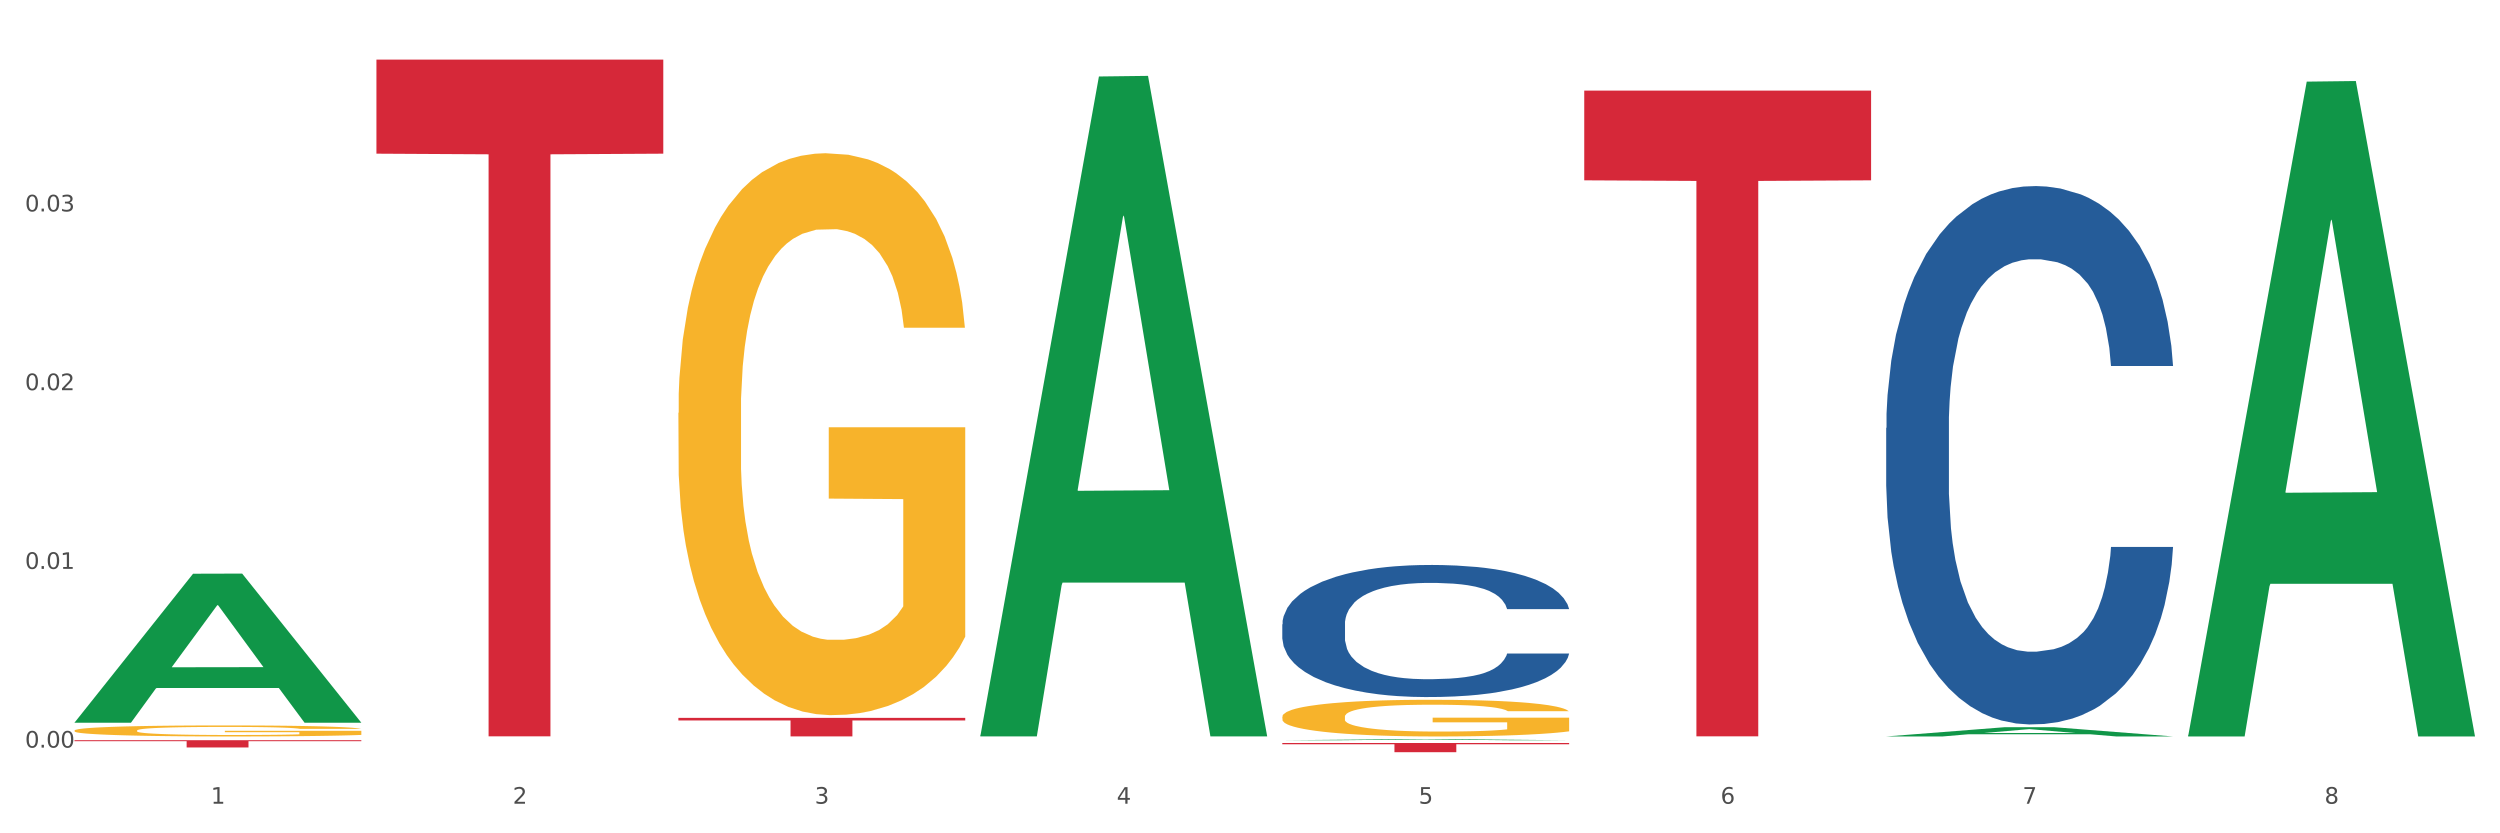<?xml version="1.0" encoding="utf-8" standalone="no"?>
<!DOCTYPE svg PUBLIC "-//W3C//DTD SVG 1.1//EN"
  "http://www.w3.org/Graphics/SVG/1.1/DTD/svg11.dtd">
<svg xmlns:xlink="http://www.w3.org/1999/xlink" width="1080pt" height="360pt" viewBox="0 0 1080 360" xmlns="http://www.w3.org/2000/svg" version="1.1">
 <rect x="0" y="0" width="1080" height="360" fill="#333333" stroke="none"/>
 <defs>
  <style type="text/css">*{stroke-linejoin: round; stroke-linecap: butt}</style>
 </defs>
 <g id="figure_1">
  <g id="patch_1">
   <path d="M 0 360 
L 1080 360 
L 1080 0 
L 0 0 
z
" style="fill: #ffffff; stroke: #ffffff; stroke-linejoin: miter"/>
  </g>
  <g id="axes_1">
   <g id="matplotlib.axis_1">
    <g id="xtick_1">
     <g id="text_1">
      <!-- 1 -->
      <g style="fill: #4d4d4d" transform="translate(91.082 347.204) scale(0.096 -0.096)">
       <defs>
        <path id="DejaVuSans-31" d="M 794 531 
L 1825 531 
L 1825 4091 
L 703 3866 
L 703 4441 
L 1819 4666 
L 2450 4666 
L 2450 531 
L 3481 531 
L 3481 0 
L 794 0 
L 794 531 
z
" transform="scale(0.016)"/>
       </defs>
       <use xlink:href="#DejaVuSans-31"/>
      </g>
     </g>
    </g>
    <g id="xtick_2">
     <g id="text_2">
      <!-- 2 -->
      <g style="fill: #4d4d4d" transform="translate(221.525 347.204) scale(0.096 -0.096)">
       <defs>
        <path id="DejaVuSans-32" d="M 1228 531 
L 3431 531 
L 3431 0 
L 469 0 
L 469 531 
Q 828 903 1448 1529 
Q 2069 2156 2228 2338 
Q 2531 2678 2651 2914 
Q 2772 3150 2772 3378 
Q 2772 3750 2511 3984 
Q 2250 4219 1831 4219 
Q 1534 4219 1204 4116 
Q 875 4013 500 3803 
L 500 4441 
Q 881 4594 1212 4672 
Q 1544 4750 1819 4750 
Q 2544 4750 2975 4387 
Q 3406 4025 3406 3419 
Q 3406 3131 3298 2873 
Q 3191 2616 2906 2266 
Q 2828 2175 2409 1742 
Q 1991 1309 1228 531 
z
" transform="scale(0.016)"/>
       </defs>
       <use xlink:href="#DejaVuSans-32"/>
      </g>
     </g>
    </g>
    <g id="xtick_3">
     <g id="text_3">
      <!-- 3 -->
      <g style="fill: #4d4d4d" transform="translate(351.968 347.204) scale(0.096 -0.096)">
       <defs>
        <path id="DejaVuSans-33" d="M 2597 2516 
Q 3050 2419 3304 2112 
Q 3559 1806 3559 1356 
Q 3559 666 3084 287 
Q 2609 -91 1734 -91 
Q 1441 -91 1130 -33 
Q 819 25 488 141 
L 488 750 
Q 750 597 1062 519 
Q 1375 441 1716 441 
Q 2309 441 2620 675 
Q 2931 909 2931 1356 
Q 2931 1769 2642 2001 
Q 2353 2234 1838 2234 
L 1294 2234 
L 1294 2753 
L 1863 2753 
Q 2328 2753 2575 2939 
Q 2822 3125 2822 3475 
Q 2822 3834 2567 4026 
Q 2313 4219 1838 4219 
Q 1578 4219 1281 4162 
Q 984 4106 628 3988 
L 628 4550 
Q 988 4650 1302 4700 
Q 1616 4750 1894 4750 
Q 2613 4750 3031 4423 
Q 3450 4097 3450 3541 
Q 3450 3153 3228 2886 
Q 3006 2619 2597 2516 
z
" transform="scale(0.016)"/>
       </defs>
       <use xlink:href="#DejaVuSans-33"/>
      </g>
     </g>
    </g>
    <g id="xtick_4">
     <g id="text_4">
      <!-- 4 -->
      <g style="fill: #4d4d4d" transform="translate(482.412 347.204) scale(0.096 -0.096)">
       <defs>
        <path id="DejaVuSans-34" d="M 2419 4116 
L 825 1625 
L 2419 1625 
L 2419 4116 
z
M 2253 4666 
L 3047 4666 
L 3047 1625 
L 3713 1625 
L 3713 1100 
L 3047 1100 
L 3047 0 
L 2419 0 
L 2419 1100 
L 313 1100 
L 313 1709 
L 2253 4666 
z
" transform="scale(0.016)"/>
       </defs>
       <use xlink:href="#DejaVuSans-34"/>
      </g>
     </g>
    </g>
    <g id="xtick_5">
     <g id="text_5">
      <!-- 5 -->
      <g style="fill: #4d4d4d" transform="translate(612.855 347.204) scale(0.096 -0.096)">
       <defs>
        <path id="DejaVuSans-35" d="M 691 4666 
L 3169 4666 
L 3169 4134 
L 1269 4134 
L 1269 2991 
Q 1406 3038 1543 3061 
Q 1681 3084 1819 3084 
Q 2600 3084 3056 2656 
Q 3513 2228 3513 1497 
Q 3513 744 3044 326 
Q 2575 -91 1722 -91 
Q 1428 -91 1123 -41 
Q 819 9 494 109 
L 494 744 
Q 775 591 1075 516 
Q 1375 441 1709 441 
Q 2250 441 2565 725 
Q 2881 1009 2881 1497 
Q 2881 1984 2565 2268 
Q 2250 2553 1709 2553 
Q 1456 2553 1204 2497 
Q 953 2441 691 2322 
L 691 4666 
z
" transform="scale(0.016)"/>
       </defs>
       <use xlink:href="#DejaVuSans-35"/>
      </g>
     </g>
    </g>
    <g id="xtick_6">
     <g id="text_6">
      <!-- 6 -->
      <g style="fill: #4d4d4d" transform="translate(743.299 347.204) scale(0.096 -0.096)">
       <defs>
        <path id="DejaVuSans-36" d="M 2113 2584 
Q 1688 2584 1439 2293 
Q 1191 2003 1191 1497 
Q 1191 994 1439 701 
Q 1688 409 2113 409 
Q 2538 409 2786 701 
Q 3034 994 3034 1497 
Q 3034 2003 2786 2293 
Q 2538 2584 2113 2584 
z
M 3366 4563 
L 3366 3988 
Q 3128 4100 2886 4159 
Q 2644 4219 2406 4219 
Q 1781 4219 1451 3797 
Q 1122 3375 1075 2522 
Q 1259 2794 1537 2939 
Q 1816 3084 2150 3084 
Q 2853 3084 3261 2657 
Q 3669 2231 3669 1497 
Q 3669 778 3244 343 
Q 2819 -91 2113 -91 
Q 1303 -91 875 529 
Q 447 1150 447 2328 
Q 447 3434 972 4092 
Q 1497 4750 2381 4750 
Q 2619 4750 2861 4703 
Q 3103 4656 3366 4563 
z
" transform="scale(0.016)"/>
       </defs>
       <use xlink:href="#DejaVuSans-36"/>
      </g>
     </g>
    </g>
    <g id="xtick_7">
     <g id="text_7">
      <!-- 7 -->
      <g style="fill: #4d4d4d" transform="translate(873.742 347.204) scale(0.096 -0.096)">
       <defs>
        <path id="DejaVuSans-37" d="M 525 4666 
L 3525 4666 
L 3525 4397 
L 1831 0 
L 1172 0 
L 2766 4134 
L 525 4134 
L 525 4666 
z
" transform="scale(0.016)"/>
       </defs>
       <use xlink:href="#DejaVuSans-37"/>
      </g>
     </g>
    </g>
    <g id="xtick_8">
     <g id="text_8">
      <!-- 8 -->
      <g style="fill: #4d4d4d" transform="translate(1004.185 347.204) scale(0.096 -0.096)">
       <defs>
        <path id="DejaVuSans-38" d="M 2034 2216 
Q 1584 2216 1326 1975 
Q 1069 1734 1069 1313 
Q 1069 891 1326 650 
Q 1584 409 2034 409 
Q 2484 409 2743 651 
Q 3003 894 3003 1313 
Q 3003 1734 2745 1975 
Q 2488 2216 2034 2216 
z
M 1403 2484 
Q 997 2584 770 2862 
Q 544 3141 544 3541 
Q 544 4100 942 4425 
Q 1341 4750 2034 4750 
Q 2731 4750 3128 4425 
Q 3525 4100 3525 3541 
Q 3525 3141 3298 2862 
Q 3072 2584 2669 2484 
Q 3125 2378 3379 2068 
Q 3634 1759 3634 1313 
Q 3634 634 3220 271 
Q 2806 -91 2034 -91 
Q 1263 -91 848 271 
Q 434 634 434 1313 
Q 434 1759 690 2068 
Q 947 2378 1403 2484 
z
M 1172 3481 
Q 1172 3119 1398 2916 
Q 1625 2713 2034 2713 
Q 2441 2713 2670 2916 
Q 2900 3119 2900 3481 
Q 2900 3844 2670 4047 
Q 2441 4250 2034 4250 
Q 1625 4250 1398 4047 
Q 1172 3844 1172 3481 
z
" transform="scale(0.016)"/>
       </defs>
       <use xlink:href="#DejaVuSans-38"/>
      </g>
     </g>
    </g>
    <g id="xtick_9"/>
    <g id="xtick_10"/>
    <g id="xtick_11"/>
    <g id="xtick_12"/>
    <g id="xtick_13"/>
    <g id="xtick_14"/>
    <g id="xtick_15"/>
   </g>
   <g id="matplotlib.axis_2">
    <g id="ytick_1">
     <g id="text_9">
      <!-- 0.00 -->
      <g style="fill: #4d4d4d" transform="translate(10.8 322.973) scale(0.096 -0.096)">
       <defs>
        <path id="DejaVuSans-30" d="M 2034 4250 
Q 1547 4250 1301 3770 
Q 1056 3291 1056 2328 
Q 1056 1369 1301 889 
Q 1547 409 2034 409 
Q 2525 409 2770 889 
Q 3016 1369 3016 2328 
Q 3016 3291 2770 3770 
Q 2525 4250 2034 4250 
z
M 2034 4750 
Q 2819 4750 3233 4129 
Q 3647 3509 3647 2328 
Q 3647 1150 3233 529 
Q 2819 -91 2034 -91 
Q 1250 -91 836 529 
Q 422 1150 422 2328 
Q 422 3509 836 4129 
Q 1250 4750 2034 4750 
z
" transform="scale(0.016)"/>
        <path id="DejaVuSans-2e" d="M 684 794 
L 1344 794 
L 1344 0 
L 684 0 
L 684 794 
z
" transform="scale(0.016)"/>
       </defs>
       <use xlink:href="#DejaVuSans-30"/>
       <use xlink:href="#DejaVuSans-2e" transform="translate(63.623 0)"/>
       <use xlink:href="#DejaVuSans-30" transform="translate(95.41 0)"/>
       <use xlink:href="#DejaVuSans-30" transform="translate(159.033 0)"/>
      </g>
     </g>
    </g>
    <g id="ytick_2">
     <g id="text_10">
      <!-- 0.01 -->
      <g style="fill: #4d4d4d" transform="translate(10.8 245.763) scale(0.096 -0.096)">
       <use xlink:href="#DejaVuSans-30"/>
       <use xlink:href="#DejaVuSans-2e" transform="translate(63.623 0)"/>
       <use xlink:href="#DejaVuSans-30" transform="translate(95.41 0)"/>
       <use xlink:href="#DejaVuSans-31" transform="translate(159.033 0)"/>
      </g>
     </g>
    </g>
    <g id="ytick_3">
     <g id="text_11">
      <!-- 0.02 -->
      <g style="fill: #4d4d4d" transform="translate(10.8 168.553) scale(0.096 -0.096)">
       <use xlink:href="#DejaVuSans-30"/>
       <use xlink:href="#DejaVuSans-2e" transform="translate(63.623 0)"/>
       <use xlink:href="#DejaVuSans-30" transform="translate(95.41 0)"/>
       <use xlink:href="#DejaVuSans-32" transform="translate(159.033 0)"/>
      </g>
     </g>
    </g>
    <g id="ytick_4">
     <g id="text_12">
      <!-- 0.03 -->
      <g style="fill: #4d4d4d" transform="translate(10.8 91.342) scale(0.096 -0.096)">
       <use xlink:href="#DejaVuSans-30"/>
       <use xlink:href="#DejaVuSans-2e" transform="translate(63.623 0)"/>
       <use xlink:href="#DejaVuSans-30" transform="translate(95.41 0)"/>
       <use xlink:href="#DejaVuSans-33" transform="translate(159.033 0)"/>
      </g>
     </g>
    </g>
    <g id="ytick_5"/>
    <g id="ytick_6"/>
    <g id="ytick_7"/>
    <g id="ytick_8"/>
   </g>
   <g id="PolyCollection_1">
    <path d="M 32.175 312.096 
L 32.303 312.035 
L 83.404 247.848 
L 104.611 247.787 
L 156.096 312.217 
L 131.567 312.217 
L 120.453 297.213 
L 67.691 297.213 
L 67.307 297.455 
L 56.576 312.217 
L 32.175 312.217 
L 32.175 312.096 
L 74.334 288.26 
L 113.81 288.199 
L 94.263 261.52 
L 94.008 261.399 
L 93.752 261.581 
L 74.206 288.199 
L 74.334 288.26 
L 32.175 312.096 
z
" clip-path="url(#p4f4702a446)" style="fill: #109648"/>
    <path d="M 553.949 309.627 
L 554.095 309.612 
L 554.095 309.091 
L 554.388 308.643 
L 555.851 307.557 
L 558.045 306.66 
L 559.655 306.182 
L 561.264 305.792 
L 563.166 305.401 
L 565.507 304.996 
L 569.75 304.402 
L 572.383 304.098 
L 575.602 303.78 
L 581.454 303.317 
L 585.697 303.056 
L 590.086 302.839 
L 597.255 302.579 
L 601.937 302.463 
L 606.911 302.376 
L 612.91 302.318 
L 617.445 302.304 
L 627.394 302.347 
L 635.88 302.477 
L 639.977 302.579 
L 645.244 302.752 
L 648.023 302.868 
L 652.559 303.1 
L 657.241 303.404 
L 660.459 303.664 
L 665.287 304.156 
L 668.945 304.648 
L 672.31 305.256 
L 674.066 305.676 
L 675.383 306.067 
L 676.553 306.515 
L 677.724 307.224 
L 651.388 307.224 
L 650.364 306.718 
L 648.755 306.24 
L 646.414 305.777 
L 644.366 305.488 
L 640.854 305.126 
L 637.636 304.894 
L 634.271 304.721 
L 630.174 304.576 
L 626.955 304.504 
L 622.42 304.446 
L 613.495 304.46 
L 607.497 304.576 
L 603.4 304.721 
L 600.767 304.851 
L 598.426 304.996 
L 595.792 305.198 
L 592.72 305.502 
L 590.525 305.777 
L 588.331 306.125 
L 586.575 306.472 
L 584.965 306.877 
L 583.649 307.311 
L 582.625 307.76 
L 581.747 308.31 
L 581.015 309.222 
L 581.015 311.204 
L 581.308 311.653 
L 582.039 312.246 
L 582.917 312.695 
L 584.38 313.231 
L 585.697 313.592 
L 588.184 314.113 
L 590.964 314.548 
L 593.159 314.823 
L 595.353 315.054 
L 599.157 315.373 
L 603.4 315.633 
L 607.058 315.792 
L 612.032 315.937 
L 615.397 315.995 
L 618.323 316.024 
L 625.492 316.024 
L 630.613 315.98 
L 636.319 315.879 
L 640.708 315.749 
L 644.366 315.59 
L 648.462 315.329 
L 651.096 315.083 
L 651.096 312.058 
L 618.908 312.044 
L 618.908 310.032 
L 677.87 310.032 
L 677.87 315.937 
L 675.383 316.241 
L 672.603 316.516 
L 669.677 316.762 
L 665.287 317.066 
L 660.02 317.355 
L 655.339 317.558 
L 650.364 317.732 
L 644.512 317.891 
L 636.904 318.036 
L 632.222 318.093 
L 626.37 318.137 
L 619.494 318.151 
L 613.495 318.122 
L 607.643 318.05 
L 601.498 317.92 
L 595.5 317.732 
L 590.964 317.543 
L 586.429 317.312 
L 581.6 317.008 
L 577.796 316.719 
L 574.87 316.458 
L 571.652 316.125 
L 568.14 315.691 
L 565.507 315.3 
L 563.166 314.895 
L 560.679 314.374 
L 558.923 313.925 
L 557.167 313.361 
L 556.143 312.941 
L 554.973 312.29 
L 554.095 311.378 
L 553.949 309.627 
z
" clip-path="url(#p4f4702a446)" style="fill: #f7b32b"/>
    <path d="M 814.835 184.882 
L 814.982 184.67 
L 814.982 178.722 
L 815.421 170.651 
L 817.033 155.782 
L 819.083 144.524 
L 822.599 131.354 
L 824.503 125.831 
L 826.993 119.671 
L 832.12 109.688 
L 837.979 101.191 
L 842.08 96.518 
L 845.157 93.544 
L 852.041 88.234 
L 855.996 85.897 
L 860.097 83.985 
L 863.613 82.711 
L 869.472 81.224 
L 874.159 80.587 
L 879.579 80.374 
L 884.12 80.587 
L 890.126 81.436 
L 898.914 83.985 
L 902.283 85.472 
L 906.824 88.021 
L 911.512 91.42 
L 915.32 94.819 
L 919.714 99.704 
L 924.255 106.077 
L 928.65 114.148 
L 931.726 121.583 
L 934.216 129.442 
L 936.413 139.001 
L 938.024 149.409 
L 938.757 158.118 
L 911.951 158.118 
L 911.219 150.259 
L 909.754 141.762 
L 908.289 136.027 
L 906.678 131.354 
L 904.188 126.044 
L 901.99 122.645 
L 898.328 118.609 
L 894.959 116.06 
L 892.176 114.573 
L 888.807 113.299 
L 881.63 112.024 
L 876.503 112.024 
L 873.28 112.449 
L 869.326 113.511 
L 865.957 114.998 
L 862.002 117.547 
L 858.926 120.308 
L 855.849 123.919 
L 854.092 126.468 
L 851.455 131.142 
L 849.697 134.965 
L 847.354 141.55 
L 846.035 146.223 
L 843.692 158.331 
L 842.666 167.252 
L 842.227 173.412 
L 841.934 180.209 
L 841.934 213.346 
L 842.813 228.215 
L 843.545 234.588 
L 844.717 241.81 
L 846.914 251.156 
L 850.137 260.29 
L 853.506 266.875 
L 856.289 270.91 
L 858.926 273.884 
L 861.562 276.221 
L 864.785 278.345 
L 867.421 279.62 
L 871.376 280.894 
L 876.064 281.531 
L 879.726 281.531 
L 887.196 280.469 
L 890.565 279.407 
L 893.788 277.92 
L 897.303 275.584 
L 900.086 273.035 
L 901.697 271.123 
L 904.334 267.087 
L 906.385 262.839 
L 908.142 257.953 
L 909.314 253.705 
L 910.633 247.332 
L 911.658 240.11 
L 911.951 236.287 
L 938.757 236.287 
L 938.171 243.934 
L 937.145 251.368 
L 935.095 261.352 
L 933.483 267.087 
L 930.993 274.097 
L 928.357 280.044 
L 924.695 286.629 
L 921.326 291.515 
L 917.81 295.763 
L 914.002 299.587 
L 907.117 304.897 
L 904.627 306.384 
L 899.354 308.933 
L 895.252 310.42 
L 889.247 311.907 
L 883.095 312.756 
L 876.65 312.969 
L 870.937 312.544 
L 864.638 311.269 
L 860.683 309.995 
L 856.289 308.083 
L 851.162 305.109 
L 846.328 301.498 
L 841.788 297.25 
L 837.54 292.364 
L 833.585 286.842 
L 828.458 277.708 
L 824.649 268.786 
L 821.866 260.502 
L 819.962 253.492 
L 818.058 244.571 
L 817.033 238.411 
L 815.421 223.542 
L 814.835 209.735 
L 814.835 184.882 
z
" clip-path="url(#p4f4702a446)" style="fill: #255c99"/>
    <path d="M 553.949 269.703 
L 554.095 269.651 
L 554.095 268.191 
L 554.535 266.211 
L 556.146 262.563 
L 558.196 259.801 
L 561.712 256.569 
L 563.616 255.214 
L 566.106 253.703 
L 571.233 251.253 
L 577.092 249.169 
L 581.194 248.022 
L 584.27 247.292 
L 591.154 245.99 
L 595.109 245.416 
L 599.211 244.947 
L 602.726 244.634 
L 608.585 244.27 
L 613.273 244.113 
L 618.692 244.061 
L 623.233 244.113 
L 629.239 244.322 
L 638.028 244.947 
L 641.397 245.312 
L 645.937 245.937 
L 650.625 246.771 
L 654.433 247.605 
L 658.828 248.804 
L 663.368 250.367 
L 667.763 252.348 
L 670.839 254.172 
L 673.329 256.1 
L 675.526 258.446 
L 677.137 260.999 
L 677.87 263.136 
L 651.064 263.136 
L 650.332 261.208 
L 648.867 259.123 
L 647.402 257.716 
L 645.791 256.569 
L 643.301 255.266 
L 641.104 254.433 
L 637.442 253.442 
L 634.073 252.817 
L 631.289 252.452 
L 627.92 252.139 
L 620.743 251.827 
L 615.616 251.827 
L 612.394 251.931 
L 608.439 252.191 
L 605.07 252.556 
L 601.115 253.182 
L 598.039 253.859 
L 594.963 254.745 
L 593.205 255.371 
L 590.568 256.517 
L 588.811 257.455 
L 586.467 259.071 
L 585.149 260.218 
L 582.805 263.188 
L 581.78 265.377 
L 581.34 266.889 
L 581.047 268.556 
L 581.047 276.687 
L 581.926 280.335 
L 582.658 281.898 
L 583.83 283.67 
L 586.027 285.963 
L 589.25 288.204 
L 592.619 289.82 
L 595.402 290.81 
L 598.039 291.54 
L 600.675 292.113 
L 603.898 292.634 
L 606.535 292.947 
L 610.489 293.26 
L 615.177 293.416 
L 618.839 293.416 
L 626.309 293.156 
L 629.678 292.895 
L 632.901 292.53 
L 636.416 291.957 
L 639.199 291.331 
L 640.811 290.862 
L 643.447 289.872 
L 645.498 288.83 
L 647.256 287.631 
L 648.428 286.589 
L 649.746 285.025 
L 650.771 283.253 
L 651.064 282.315 
L 677.87 282.315 
L 677.284 284.191 
L 676.259 286.016 
L 674.208 288.465 
L 672.597 289.872 
L 670.106 291.592 
L 667.47 293.051 
L 663.808 294.667 
L 660.439 295.866 
L 656.923 296.908 
L 653.115 297.846 
L 646.23 299.149 
L 643.74 299.514 
L 638.467 300.139 
L 634.366 300.504 
L 628.36 300.869 
L 622.208 301.077 
L 615.763 301.129 
L 610.05 301.025 
L 603.751 300.713 
L 599.797 300.4 
L 595.402 299.931 
L 590.275 299.201 
L 585.442 298.315 
L 580.901 297.273 
L 576.653 296.074 
L 572.698 294.719 
L 567.571 292.478 
L 563.763 290.289 
L 560.98 288.257 
L 559.075 286.537 
L 557.171 284.348 
L 556.146 282.836 
L 554.535 279.188 
L 553.949 275.801 
L 553.949 269.703 
z
" clip-path="url(#p4f4702a446)" style="fill: #255c99"/>
    <path d="M 32.175 319.764 
L 156.096 319.764 
L 156.096 320.199 
L 107.35 320.202 
L 107.35 322.894 
L 80.628 322.894 
L 80.628 320.202 
L 32.175 320.199 
L 32.175 319.767 
L 32.175 319.764 
z
" clip-path="url(#p4f4702a446)" style="fill: #d62839"/>
    <path d="M 162.618 25.759 
L 286.54 25.759 
L 286.54 66.386 
L 237.793 66.661 
L 237.793 318.107 
L 211.071 318.107 
L 211.071 66.661 
L 162.618 66.386 
L 162.618 26.034 
L 162.618 25.759 
z
" clip-path="url(#p4f4702a446)" style="fill: #d62839"/>
    <path d="M 293.062 310.127 
L 416.983 310.127 
L 416.983 311.237 
L 368.237 311.244 
L 368.237 318.11 
L 341.514 318.11 
L 341.514 311.244 
L 293.062 311.237 
L 293.062 310.135 
L 293.062 310.127 
z
" clip-path="url(#p4f4702a446)" style="fill: #d62839"/>
    <path d="M 553.949 320.971 
L 677.87 320.971 
L 677.87 321.524 
L 629.124 321.528 
L 629.124 324.95 
L 602.401 324.95 
L 602.401 321.528 
L 553.949 321.524 
L 553.949 320.975 
L 553.949 320.971 
z
" clip-path="url(#p4f4702a446)" style="fill: #d62839"/>
    <path d="M 684.392 39.132 
L 808.313 39.132 
L 808.313 77.9 
L 759.567 78.162 
L 759.567 318.105 
L 732.845 318.105 
L 732.845 78.162 
L 684.392 77.9 
L 684.392 39.394 
L 684.392 39.132 
z
" clip-path="url(#p4f4702a446)" style="fill: #d62839"/>
    <path d="M 293.062 178.37 
L 293.208 178.148 
L 293.208 170.167 
L 293.501 163.294 
L 294.964 146.667 
L 297.158 132.921 
L 298.768 125.605 
L 300.377 119.619 
L 302.279 113.633 
L 304.62 107.425 
L 308.863 98.335 
L 311.496 93.68 
L 314.715 88.802 
L 320.567 81.708 
L 324.81 77.717 
L 329.199 74.391 
L 336.368 70.401 
L 341.05 68.627 
L 346.025 67.297 
L 352.023 66.41 
L 356.559 66.188 
L 366.507 66.854 
L 374.993 68.849 
L 379.09 70.401 
L 384.357 73.061 
L 387.137 74.835 
L 391.672 78.382 
L 396.354 83.038 
L 399.573 87.029 
L 404.401 94.566 
L 408.058 102.104 
L 411.423 111.416 
L 413.179 117.845 
L 414.496 123.831 
L 415.666 130.704 
L 416.837 141.567 
L 390.502 141.567 
L 389.477 133.808 
L 387.868 126.492 
L 385.527 119.397 
L 383.479 114.963 
L 379.968 109.421 
L 376.749 105.873 
L 373.384 103.213 
L 369.287 100.996 
L 366.069 99.887 
L 361.533 99.001 
L 352.608 99.222 
L 346.61 100.996 
L 342.513 103.213 
L 339.88 105.208 
L 337.539 107.425 
L 334.905 110.529 
L 331.833 115.185 
L 329.638 119.397 
L 327.444 124.718 
L 325.688 130.039 
L 324.079 136.247 
L 322.762 142.898 
L 321.738 149.77 
L 320.86 158.195 
L 320.128 172.162 
L 320.128 202.536 
L 320.421 209.409 
L 321.153 218.498 
L 322.03 225.371 
L 323.493 233.574 
L 324.81 239.117 
L 327.297 247.098 
L 330.077 253.749 
L 332.272 257.962 
L 334.466 261.509 
L 338.27 266.386 
L 342.513 270.377 
L 346.171 272.816 
L 351.145 275.033 
L 354.51 275.919 
L 357.436 276.363 
L 364.605 276.363 
L 369.726 275.698 
L 375.432 274.146 
L 379.821 272.151 
L 383.479 269.712 
L 387.576 265.721 
L 390.209 261.952 
L 390.209 215.616 
L 358.022 215.395 
L 358.022 184.578 
L 416.983 184.578 
L 416.983 275.033 
L 414.496 279.688 
L 411.716 283.901 
L 408.79 287.67 
L 404.401 292.325 
L 399.134 296.76 
L 394.452 299.863 
L 389.477 302.524 
L 383.625 304.963 
L 376.017 307.18 
L 371.336 308.066 
L 365.483 308.731 
L 358.607 308.953 
L 352.608 308.51 
L 346.756 307.401 
L 340.611 305.406 
L 334.613 302.524 
L 330.077 299.642 
L 325.542 296.094 
L 320.714 291.439 
L 316.91 287.005 
L 313.984 283.014 
L 310.765 277.915 
L 307.253 271.264 
L 304.62 265.278 
L 302.279 259.07 
L 299.792 251.089 
L 298.036 244.216 
L 296.281 235.57 
L 295.256 229.14 
L 294.086 219.164 
L 293.208 205.196 
L 293.062 178.37 
z
" clip-path="url(#p4f4702a446)" style="fill: #f7b32b"/>
    <path d="M 32.175 315.591 
L 32.321 315.586 
L 32.321 315.43 
L 32.614 315.295 
L 34.077 314.969 
L 36.272 314.699 
L 37.881 314.556 
L 39.49 314.439 
L 41.392 314.321 
L 43.733 314.199 
L 47.976 314.021 
L 50.61 313.93 
L 53.828 313.834 
L 59.681 313.695 
L 63.923 313.617 
L 68.313 313.552 
L 75.482 313.473 
L 80.163 313.439 
L 85.138 313.413 
L 91.136 313.395 
L 95.672 313.391 
L 105.621 313.404 
L 114.106 313.443 
L 118.203 313.473 
L 123.47 313.526 
L 126.25 313.56 
L 130.785 313.63 
L 135.467 313.721 
L 138.686 313.799 
L 143.514 313.947 
L 147.172 314.095 
L 150.537 314.278 
L 152.292 314.404 
L 153.609 314.521 
L 154.779 314.656 
L 155.95 314.869 
L 129.615 314.869 
L 128.591 314.717 
L 126.981 314.573 
L 124.64 314.434 
L 122.592 314.347 
L 119.081 314.239 
L 115.862 314.169 
L 112.497 314.117 
L 108.4 314.073 
L 105.182 314.052 
L 100.646 314.034 
L 91.722 314.039 
L 85.723 314.073 
L 81.626 314.117 
L 78.993 314.156 
L 76.652 314.199 
L 74.019 314.26 
L 70.946 314.352 
L 68.752 314.434 
L 66.557 314.539 
L 64.801 314.643 
L 63.192 314.765 
L 61.875 314.895 
L 60.851 315.03 
L 59.973 315.195 
L 59.242 315.469 
L 59.242 316.065 
L 59.534 316.199 
L 60.266 316.378 
L 61.144 316.512 
L 62.607 316.673 
L 63.923 316.782 
L 66.411 316.938 
L 69.19 317.069 
L 71.385 317.151 
L 73.58 317.221 
L 77.384 317.317 
L 81.626 317.395 
L 85.284 317.443 
L 90.259 317.486 
L 93.624 317.504 
L 96.55 317.512 
L 103.719 317.512 
L 108.839 317.499 
L 114.545 317.469 
L 118.934 317.43 
L 122.592 317.382 
L 126.689 317.304 
L 129.322 317.23 
L 129.322 316.321 
L 97.135 316.317 
L 97.135 315.712 
L 156.096 315.712 
L 156.096 317.486 
L 153.609 317.577 
L 150.829 317.66 
L 147.903 317.734 
L 143.514 317.825 
L 138.247 317.912 
L 133.565 317.973 
L 128.591 318.025 
L 122.738 318.073 
L 115.131 318.117 
L 110.449 318.134 
L 104.596 318.147 
L 97.72 318.151 
L 91.722 318.143 
L 85.869 318.121 
L 79.724 318.082 
L 73.726 318.025 
L 69.19 317.969 
L 64.655 317.899 
L 59.827 317.808 
L 56.023 317.721 
L 53.097 317.643 
L 49.878 317.543 
L 46.367 317.412 
L 43.733 317.295 
L 41.392 317.173 
L 38.905 317.017 
L 37.149 316.882 
L 35.394 316.712 
L 34.37 316.586 
L 33.199 316.391 
L 32.321 316.117 
L 32.175 315.591 
z
" clip-path="url(#p4f4702a446)" style="fill: #f7b32b"/>
    <path d="M 814.835 318.141 
L 814.963 318.138 
L 866.065 314.147 
L 887.272 314.143 
L 938.757 318.149 
L 914.228 318.149 
L 903.113 317.216 
L 850.351 317.216 
L 849.968 317.231 
L 839.236 318.149 
L 814.835 318.149 
L 814.835 318.141 
L 856.994 316.659 
L 896.47 316.656 
L 876.924 314.997 
L 876.668 314.989 
L 876.413 315.001 
L 856.866 316.656 
L 856.994 316.659 
L 814.835 318.141 
z
" clip-path="url(#p4f4702a446)" style="fill: #109648"/>
    <path d="M 423.505 317.6 
L 423.633 317.333 
L 474.734 33.042 
L 495.942 32.774 
L 547.426 318.136 
L 522.898 318.136 
L 511.783 251.686 
L 459.021 251.686 
L 458.637 252.758 
L 447.906 318.136 
L 423.505 318.136 
L 423.505 317.6 
L 465.664 212.03 
L 505.14 211.762 
L 485.594 93.598 
L 485.338 93.062 
L 485.083 93.866 
L 465.536 211.762 
L 465.664 212.03 
L 423.505 317.6 
z
" clip-path="url(#p4f4702a446)" style="fill: #109648"/>
    <path d="M 945.279 317.62 
L 945.407 317.354 
L 996.508 35.265 
L 1017.715 35 
L 1069.2 318.151 
L 1044.671 318.151 
L 1033.557 252.216 
L 980.794 252.216 
L 980.411 253.279 
L 969.68 318.151 
L 945.279 318.151 
L 945.279 317.62 
L 987.438 212.867 
L 1026.913 212.601 
L 1007.367 95.352 
L 1007.112 94.82 
L 1006.856 95.618 
L 987.31 212.601 
L 987.438 212.867 
L 945.279 317.62 
z
" clip-path="url(#p4f4702a446)" style="fill: #109648"/>
    <path d="M 553.949 319.796 
L 554.076 319.795 
L 605.178 319.326 
L 626.385 319.326 
L 677.87 319.797 
L 653.341 319.797 
L 642.226 319.687 
L 589.464 319.687 
L 589.081 319.689 
L 578.35 319.797 
L 553.949 319.797 
L 553.949 319.796 
L 596.107 319.622 
L 635.583 319.621 
L 616.037 319.426 
L 615.781 319.425 
L 615.526 319.426 
L 595.98 319.621 
L 596.107 319.622 
L 553.949 319.796 
z
" clip-path="url(#p4f4702a446)" style="fill: #109648"/>
   </g>
  </g>
 </g>
 <defs>
  <clipPath id="p4f4702a446">
   <rect x="32.175" y="10.8" width="1037.025" height="329.109"/>
  </clipPath>
 </defs>
</svg>
